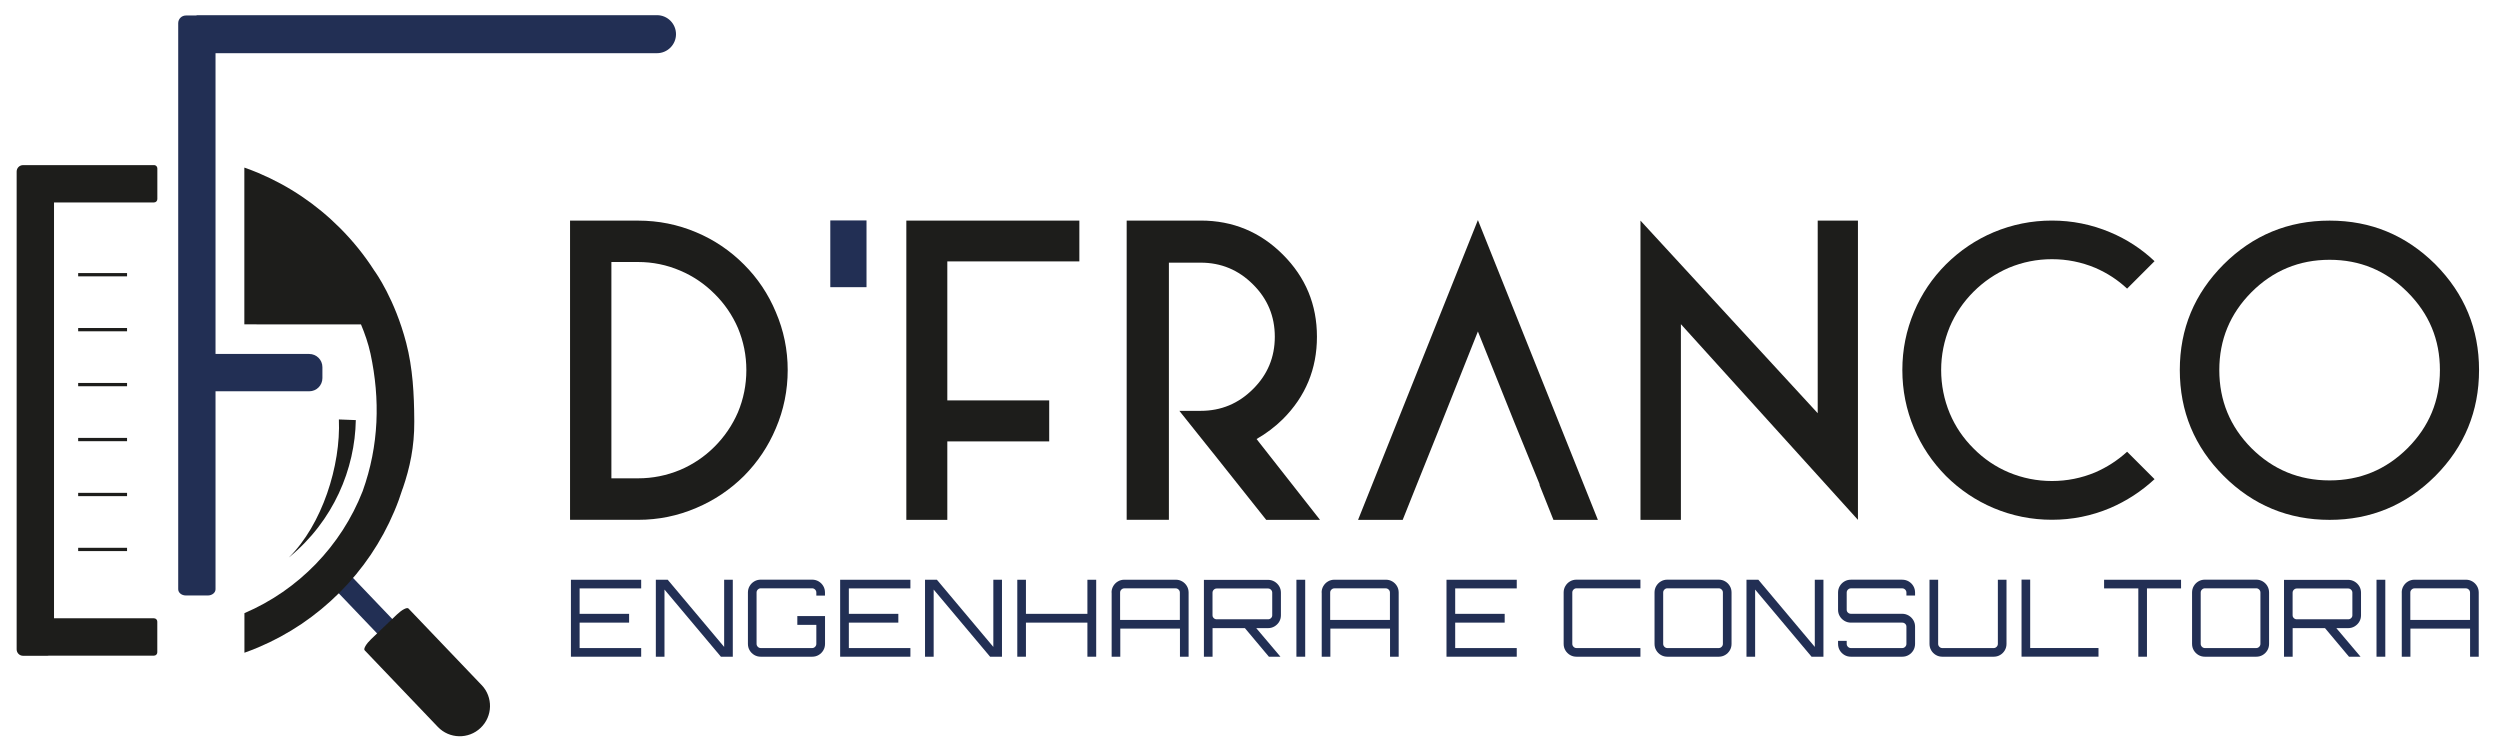 <?xml version="1.0" encoding="UTF-8"?>
<svg id="Camada_1" data-name="Camada 1" xmlns="http://www.w3.org/2000/svg" viewBox="0 0 540.53 162.47">
  <defs>
    <style>
      .cls-1 {
        fill: #222f54;
      }

      .cls-1, .cls-2 {
        stroke-width: 0px;
      }

      .cls-2 {
        fill: #1d1d1b;
      }
    </style>
  </defs>
  <path class="cls-1" d="m93.93,149.93c.33.35.91.34,1.28-.01l1.92-1.84c.37-.36.4-.93.07-1.28l-22.96-24.03-3.27,3.13,22.96,24.03Z"/>
  <path class="cls-1" d="m142.05,3.28H42.5v.07h-2.31c-.92,0-1.66.74-1.66,1.66v122.39c0,.75.74,1.35,1.66,1.35h4.75c.92,0,1.66-.61,1.66-1.35v-42.8h20.26c1.58,0,2.85-1.28,2.85-2.85v-2.37c0-1.58-1.28-2.85-2.85-2.85h-20.26V11.5h95.45c2.26,0,4.11-1.84,4.11-4.11s-1.84-4.11-4.11-4.11Z"/>
  <path class="cls-2" d="m123.25,112.4V47.7h14.71c4.4,0,8.59.84,12.58,2.53,3.88,1.63,7.32,3.95,10.32,6.96,2.95,2.95,5.25,6.38,6.88,10.28,1.71,3.98,2.57,8.16,2.57,12.54s-.86,8.63-2.57,12.61c-1.63,3.88-3.93,7.3-6.88,10.28-3.01,2.98-6.45,5.29-10.32,6.92-3.98,1.71-8.17,2.57-12.58,2.57h-14.71Zm8.94-8.98h5.77c3.16,0,6.19-.61,9.1-1.82,2.79-1.19,5.27-2.86,7.43-5.02,2.16-2.16,3.85-4.64,5.06-7.43,1.21-2.9,1.82-5.94,1.82-9.13s-.61-6.2-1.82-9.1c-1.21-2.79-2.9-5.26-5.06-7.39-2.16-2.16-4.64-3.84-7.43-5.02-2.9-1.24-5.93-1.86-9.1-1.86h-5.77v46.78Z"/>
  <path class="cls-1" d="m187.35,47.66v14.43h-7.83v-14.43h7.83Z"/>
  <path class="cls-2" d="m204.82,56.52v30.05h22.03v8.86h-22.03v16.97h-8.86V47.7h37.41v8.82h-28.55Z"/>
  <path class="cls-2" d="m401.71,112.4l-38.28-42.31v42.31h-8.74V47.7l38.32,41.64v-41.64h8.7v64.7Z"/>
  <path class="cls-2" d="m459.91,62.41c-2.03-1.9-4.34-3.4-6.92-4.51-2.98-1.24-6.09-1.86-9.33-1.86s-6.35.62-9.33,1.86c-2.87,1.24-5.42,2.97-7.63,5.18s-3.93,4.75-5.14,7.59c-1.24,3.01-1.86,6.12-1.86,9.33s.62,6.39,1.86,9.37c1.21,2.87,2.93,5.4,5.14,7.59,2.21,2.24,4.76,3.97,7.63,5.18,2.98,1.24,6.09,1.86,9.33,1.86s6.35-.62,9.33-1.86c2.56-1.11,4.86-2.6,6.92-4.47l5.93,5.93c-2.85,2.64-6.05,4.72-9.61,6.25-4.01,1.69-8.2,2.53-12.58,2.53s-8.58-.84-12.61-2.53c-3.85-1.63-7.28-3.94-10.28-6.92-2.98-3.01-5.29-6.45-6.92-10.32-1.69-4.01-2.53-8.21-2.53-12.61s.84-8.57,2.53-12.58c1.63-3.88,3.94-7.3,6.92-10.28,3.01-2.98,6.43-5.29,10.28-6.92,4.03-1.69,8.24-2.53,12.61-2.53s8.57.84,12.58,2.53c3.59,1.5,6.79,3.59,9.61,6.25l-5.93,5.93Z"/>
  <path class="cls-2" d="m480.79,102.91c-6.33-6.33-9.49-13.96-9.49-22.9s3.16-16.5,9.49-22.86c6.33-6.3,13.96-9.45,22.9-9.45s16.5,3.15,22.86,9.45c6.3,6.35,9.45,13.97,9.45,22.86s-3.15,16.57-9.45,22.9c-6.35,6.33-13.97,9.49-22.86,9.49s-16.57-3.16-22.9-9.49Zm6.01-39.74c-4.64,4.67-6.96,10.28-6.96,16.85s2.32,12.22,6.96,16.89c4.67,4.64,10.29,6.96,16.89,6.96s12.18-2.32,16.85-6.96c4.67-4.67,7-10.29,7-16.89s-2.33-12.18-7-16.85c-4.67-4.67-10.28-7-16.85-7s-12.22,2.33-16.89,7Z"/>
  <polygon class="cls-2" points="345.48 112.4 319.54 47.58 293.63 112.4 303.28 112.4 306.49 104.37 306.49 104.37 310.91 93.36 310.91 93.36 319.54 71.67 327.43 91.34 327.43 91.34 332.91 104.77 332.83 104.77 335.87 112.4 345.48 112.4"/>
  <path class="cls-2" d="m271.69,94.92c2.08-1.19,3.98-2.62,5.69-4.31,4.9-4.9,7.36-10.84,7.36-17.8s-2.45-12.85-7.36-17.76c-4.9-4.9-10.82-7.36-17.76-7.36h-16.02v64.7h9.13v-55.6h6.88c4.4,0,8.17,1.57,11.31,4.71,3.14,3.11,4.71,6.88,4.71,11.31s-1.57,8.2-4.71,11.31c-3.14,3.14-6.91,4.71-11.31,4.71h-4.62l7.3,9.14h.01l2.77,3.49h0s0,0,0,0l8.7,10.94h11.63l-13.72-17.48Z"/>
  <g>
    <path class="cls-1" d="m123.44,141.99v-16.64h15.19v1.87h-13.31v5.5h10.7v1.9h-10.7v5.5h13.31v1.87h-15.19Z"/>
    <path class="cls-1" d="m141.8,141.99v-16.64h2.57l12.2,14.52v-14.52h1.87v16.64h-2.57l-12.2-14.52v14.52h-1.87Z"/>
    <path class="cls-1" d="m164.49,141.99c-.51,0-.97-.12-1.4-.37-.42-.25-.76-.58-1.01-1.01-.25-.42-.37-.89-.37-1.4v-11.1c0-.51.12-.97.37-1.4.25-.42.58-.76,1.01-1.01.42-.25.89-.37,1.4-.37h11.1c.51,0,.97.12,1.4.37.42.25.76.58,1.01,1.01.25.42.37.89.37,1.4v.67h-1.87v-.67c0-.25-.09-.46-.27-.64-.18-.18-.39-.27-.64-.27h-11.1c-.25,0-.46.09-.64.27-.18.18-.27.39-.27.64v11.1c0,.25.09.46.27.64.18.18.39.27.64.27h11.1c.25,0,.46-.09.64-.27.18-.18.27-.39.27-.64v-4.11h-4.11v-1.9h5.99v6.01c0,.51-.12.97-.37,1.4-.25.42-.58.76-1.01,1.01-.42.25-.89.37-1.4.37h-11.1Z"/>
    <path class="cls-1" d="m181.65,141.99v-16.64h15.19v1.87h-13.31v5.5h10.7v1.9h-10.7v5.5h13.31v1.87h-15.19Z"/>
    <path class="cls-1" d="m200,141.99v-16.64h2.57l12.2,14.52v-14.52h1.87v16.64h-2.57l-12.2-14.52v14.52h-1.87Z"/>
    <path class="cls-1" d="m219.95,141.99v-16.64h1.87v7.37h13.29v-7.37h1.9v16.64h-1.9v-7.37h-13.29v7.37h-1.87Z"/>
    <path class="cls-1" d="m240.33,128.12c0-.51.12-.97.37-1.4.25-.42.58-.76,1.01-1.01.42-.25.89-.37,1.4-.37h11.1c.51,0,.97.12,1.4.37.42.25.76.58,1.01,1.01.25.42.37.89.37,1.4v13.87h-1.87v-6.08h-12.9v6.08h-1.87v-13.87Zm14.77,5.92v-5.92c0-.25-.09-.46-.27-.64-.18-.18-.39-.27-.64-.27h-11.1c-.25,0-.46.09-.64.27-.18.18-.27.39-.27.64v5.92h12.9Z"/>
    <path class="cls-1" d="m260.3,141.99v-16.62h13.87c.51,0,.97.13,1.4.38.42.25.76.59,1.01,1.01s.37.88.37,1.39v4.88c0,.51-.12.97-.37,1.39s-.58.75-1.01,1.01c-.42.25-.89.38-1.4.38h-12v6.19h-1.87Zm2.77-8.09h11.09c.25,0,.46-.08.64-.25.18-.17.27-.38.27-.62v-4.88c0-.25-.09-.46-.27-.64-.18-.18-.39-.27-.64-.27h-11.09c-.25,0-.46.09-.64.27-.18.18-.27.39-.27.64v4.88c0,.25.09.45.27.62.18.17.39.25.64.25Zm11.28,8.09l-5.43-6.47h2.45l5.46,6.45v.02h-2.47Z"/>
    <path class="cls-1" d="m280.3,141.99v-16.64h1.9v16.64h-1.9Z"/>
    <path class="cls-1" d="m285.75,128.12c0-.51.12-.97.37-1.4.25-.42.58-.76,1.01-1.01.42-.25.89-.37,1.4-.37h11.1c.51,0,.97.12,1.4.37.42.25.76.58,1.01,1.01.25.42.37.89.37,1.4v13.87h-1.87v-6.08h-12.9v6.08h-1.87v-13.87Zm14.77,5.92v-5.92c0-.25-.09-.46-.27-.64-.18-.18-.39-.27-.64-.27h-11.1c-.25,0-.46.09-.64.27-.18.18-.27.39-.27.64v5.92h12.9Z"/>
    <path class="cls-1" d="m312.75,141.99v-16.64h15.19v1.87h-13.31v5.5h10.7v1.9h-10.7v5.5h13.31v1.87h-15.19Z"/>
    <path class="cls-1" d="m340.86,141.99c-.51,0-.97-.12-1.4-.37-.42-.25-.76-.58-1.01-1.01-.25-.42-.37-.89-.37-1.4v-11.1c0-.51.12-.97.37-1.4.25-.42.58-.76,1.01-1.01s.89-.37,1.4-.37h13.82v1.87h-13.82c-.25,0-.46.09-.64.27-.18.18-.27.39-.27.64v11.1c0,.25.09.46.27.64.18.18.39.27.64.27h13.82v1.87h-13.82Z"/>
    <path class="cls-1" d="m360.51,141.99c-.51,0-.97-.12-1.4-.37-.42-.25-.76-.58-1.01-1.01-.25-.42-.37-.89-.37-1.4v-11.1c0-.51.12-.97.37-1.4.25-.42.58-.76,1.01-1.01.42-.25.89-.37,1.4-.37h11.09c.51,0,.97.12,1.4.37.42.25.76.58,1.01,1.01.25.42.37.89.37,1.4v11.1c0,.51-.12.97-.37,1.4-.25.42-.58.76-1.01,1.01-.42.25-.89.37-1.4.37h-11.09Zm0-1.87h11.09c.25,0,.46-.09.64-.27.18-.18.27-.39.27-.64v-11.1c0-.25-.09-.46-.27-.64-.18-.18-.39-.27-.64-.27h-11.09c-.25,0-.46.09-.64.27-.18.18-.27.39-.27.64v11.1c0,.25.09.46.27.64.18.18.39.27.64.27Z"/>
    <path class="cls-1" d="m377.61,141.99v-16.64h2.57l12.2,14.52v-14.52h1.87v16.64h-2.57l-12.2-14.52v14.52h-1.87Z"/>
    <path class="cls-1" d="m400.19,141.99c-.51,0-.98-.12-1.4-.37-.42-.25-.76-.58-1.01-1.01-.25-.42-.37-.89-.37-1.4v-.65h1.87v.65c0,.25.09.46.27.64.18.18.39.27.64.27h11.09c.25,0,.46-.09.64-.27.18-.18.27-.39.27-.64v-3.72c0-.25-.09-.45-.27-.62-.18-.17-.39-.25-.64-.25h-11.09c-.51,0-.98-.13-1.4-.38-.42-.25-.76-.59-1.01-1.01-.25-.42-.37-.88-.37-1.39v-3.72c0-.51.12-.97.37-1.4.25-.42.58-.76,1.01-1.01.42-.25.89-.37,1.4-.37h11.09c.51,0,.97.12,1.4.37.42.25.76.58,1.01,1.01.25.42.37.89.37,1.4v.65h-1.87v-.65c0-.25-.09-.46-.27-.64-.18-.18-.39-.27-.64-.27h-11.09c-.25,0-.46.09-.64.27-.18.18-.27.39-.27.64v3.72c0,.25.09.45.27.62.18.17.39.25.64.25h11.09c.51,0,.97.13,1.4.38.42.25.76.59,1.01,1.01.25.42.37.88.37,1.39v3.72c0,.51-.12.97-.37,1.4-.25.42-.58.76-1.01,1.01-.42.25-.89.37-1.4.37h-11.09Z"/>
    <path class="cls-1" d="m418.56,141.62c-.42-.25-.76-.58-1.01-1.01-.25-.42-.37-.89-.37-1.4v-13.87h1.87v13.87c0,.25.09.46.27.64.18.18.39.27.64.27h11.09c.25,0,.46-.09.64-.27.18-.18.27-.39.27-.64v-13.87h1.87v13.87c0,.51-.12.97-.37,1.4-.25.42-.58.76-1.01,1.01-.42.25-.89.37-1.4.37h-11.09c-.51,0-.97-.12-1.4-.37Z"/>
    <path class="cls-1" d="m437.08,141.99v-16.67h1.87v14.79h14.77v1.87h-16.64Z"/>
    <path class="cls-1" d="m462.33,141.99v-14.77h-7.4v-1.87h16.64v1.87h-7.37v14.77h-1.87Z"/>
    <path class="cls-1" d="m476.73,141.99c-.51,0-.97-.12-1.4-.37-.42-.25-.76-.58-1.01-1.01-.25-.42-.37-.89-.37-1.4v-11.1c0-.51.12-.97.37-1.4.25-.42.58-.76,1.01-1.01.42-.25.89-.37,1.4-.37h11.09c.51,0,.97.12,1.4.37.42.25.76.58,1.01,1.01.25.42.37.89.37,1.4v11.1c0,.51-.12.97-.37,1.4-.25.42-.58.76-1.01,1.01-.42.25-.89.37-1.4.37h-11.09Zm0-1.87h11.09c.25,0,.46-.09.64-.27.18-.18.27-.39.27-.64v-11.1c0-.25-.09-.46-.27-.64-.18-.18-.39-.27-.64-.27h-11.09c-.25,0-.46.09-.64.27-.18.18-.27.39-.27.64v11.1c0,.25.09.46.27.64.18.18.39.27.64.27Z"/>
    <path class="cls-1" d="m493.83,141.99v-16.62h13.87c.51,0,.97.13,1.4.38.42.25.76.59,1.01,1.01s.37.88.37,1.39v4.88c0,.51-.12.97-.37,1.39s-.58.75-1.01,1.01c-.42.25-.89.38-1.4.38h-12v6.19h-1.87Zm2.77-8.09h11.1c.25,0,.46-.08.64-.25.18-.17.27-.38.27-.62v-4.88c0-.25-.09-.46-.27-.64-.18-.18-.39-.27-.64-.27h-11.1c-.25,0-.46.09-.64.27s-.27.39-.27.64v4.88c0,.25.09.45.27.62.18.17.39.25.64.25Zm11.28,8.09l-5.43-6.47h2.45l5.46,6.45v.02h-2.47Z"/>
    <path class="cls-1" d="m513.83,141.99v-16.64h1.9v16.64h-1.9Z"/>
    <path class="cls-1" d="m519.28,128.12c0-.51.12-.97.37-1.4.25-.42.58-.76,1.01-1.01.42-.25.89-.37,1.4-.37h11.09c.51,0,.97.12,1.4.37.42.25.76.58,1.01,1.01.25.42.37.89.37,1.4v13.87h-1.87v-6.08h-12.9v6.08h-1.87v-13.87Zm14.77,5.92v-5.92c0-.25-.09-.46-.27-.64-.18-.18-.39-.27-.64-.27h-11.09c-.25,0-.46.09-.64.27-.18.18-.27.39-.27.64v5.92h12.9Z"/>
  </g>
  <g>
    <path class="cls-2" d="m33.29,35.7H6.34s-.05,0-.07,0h-1.28c-.77,0-1.39.62-1.39,1.39v103.31c0,.77.62,1.39,1.39,1.39h5.3c.1,0,.19-.01.28-.03h22.72c.4,0,.72-.32.72-.72v-6.64c0-.4-.32-.72-.72-.72H11.68V43.77h21.62c.4,0,.72-.32.72-.72v-6.64c0-.4-.32-.72-.72-.72Z"/>
    <rect class="cls-2" x="16.9" y="59.04" width="10.57" height=".71"/>
    <rect class="cls-2" x="16.9" y="70.92" width="10.57" height=".71"/>
    <rect class="cls-2" x="16.9" y="82.8" width="10.57" height=".71"/>
    <rect class="cls-2" x="16.9" y="94.68" width="10.57" height=".71"/>
    <rect class="cls-2" x="16.9" y="106.56" width="10.57" height=".71"/>
    <rect class="cls-2" x="16.9" y="118.44" width="10.57" height=".71"/>
    <path class="cls-2" d="m104.13,148.12l-15.82-16.56c-.3-.31-1.41.27-2.49,1.3l-5.57,5.32c-1.08,1.03-1.71,2.11-1.41,2.42l15.82,16.56c2.5,2.62,6.65,2.71,9.26.21,2.62-2.5,2.71-6.65.21-9.26Z"/>
    <path class="cls-2" d="m76.93,90.83l-3.66-.14c.44,9.94-3.62,22.77-10.83,29.86,9.72-7.94,14.32-19.22,14.49-29.73Z"/>
    <path class="cls-2" d="m87.08,105.62c1.55-4.51,2.52-9.08,2.49-14.38,0-.06,0-.13,0-.19,0-.05,0-.09,0-.14h0c-.03-5.67-.32-11.32-1.75-16.8-2.46-9.41-6.58-15.18-6.9-15.61-2.13-3.33-4.63-6.42-7.46-9.25-5.08-5.08-10.99-9.06-17.57-11.84-1-.42-2.01-.81-3.03-1.17v.03s-.02,0-.03-.01v33.86l4.59.02h20.63c.81,1.93,1.58,4.12,2.06,6.34,2.1,9.82,1.86,19.82-1.7,29.72-4.63,11.84-13.89,21.38-25.56,26.37v8.56c1-.36,2-.74,2.99-1.16,6.58-2.78,12.49-6.77,17.57-11.84,5.07-5.08,9.06-10.99,11.84-17.57.69-1.62,1.29-3.27,1.81-4.93Z"/>
  </g>
</svg>
